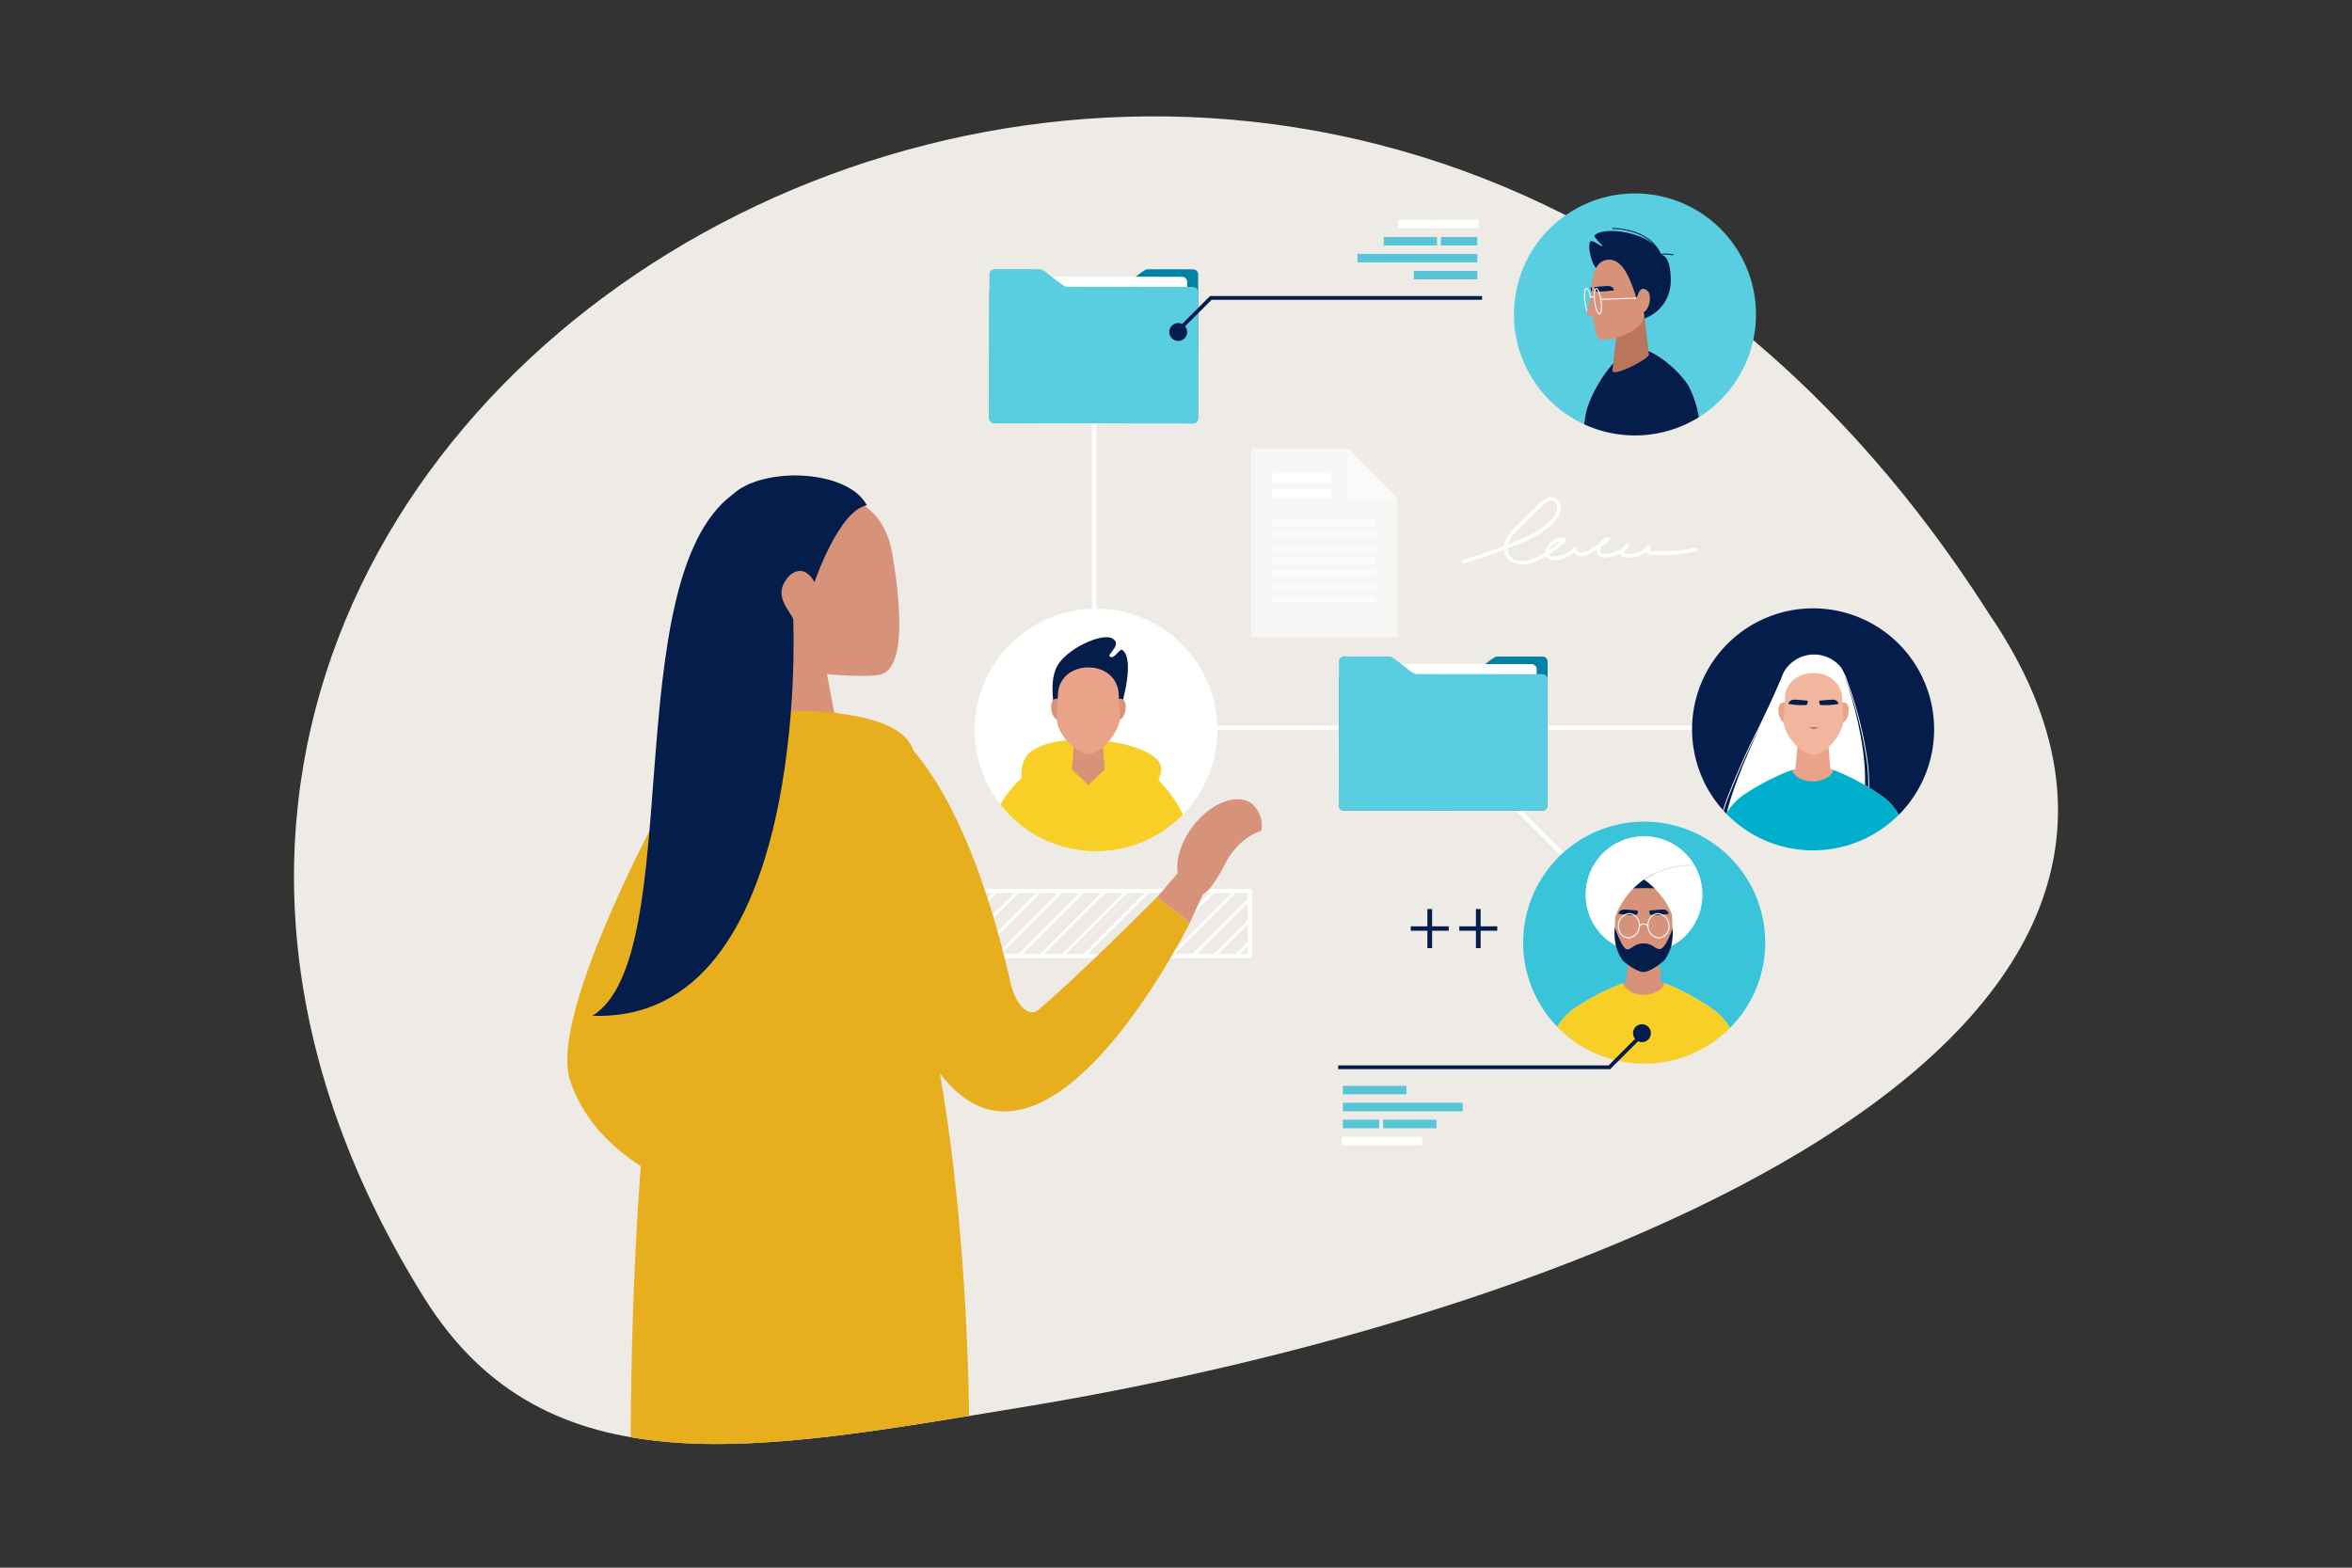 <svg xmlns="http://www.w3.org/2000/svg" xmlns:xlink="http://www.w3.org/1999/xlink" width="384" height="256" viewBox="0 0 384 256"><rect x="0" y="0" width="384" height="256" fill="#333333" stroke="none"/><defs><style>.a{fill:none;}.b{fill:#eeeae5;}.c{fill:#fff;}.d{fill:#f8cf27;}.e{fill:#041d4b;}.f{fill:#d6937a;}.g{fill:#e8a389;}.h{fill:#f2b59e;}.i{fill:#c76a69;}.j{fill:#00afcc;}.k{fill:#3ac4da;}.l{fill:#e8e2e2;}.m{fill:#5acee1;}.n{fill:#ba765c;}.o{opacity:0.578;}.p{clip-path:url(#a);}.q{opacity:0.5;}.r{clip-path:url(#b);}.s{opacity:0.6;}.t{clip-path:url(#c);}.u{fill:#0181a3;}.v{opacity:0.63;}.w{clip-path:url(#j);}.x{clip-path:url(#k);}.y{clip-path:url(#l);}.z{clip-path:url(#m);}.aa{fill:#e7af1e;}</style><clipPath id="a"><rect class="a" width="23.97" height="30.788"/></clipPath><clipPath id="b"><rect class="a" width="8.139" height="8.139"/></clipPath><clipPath id="c"><rect class="a" width="16.917" height="1.146"/></clipPath><clipPath id="j"><rect class="a" width="8.696" height="1.386"/></clipPath><clipPath id="k"><rect class="a" width="5.938" height="1.386"/></clipPath><clipPath id="l"><rect class="a" width="19.565" height="1.386"/></clipPath><clipPath id="m"><rect class="a" width="10.368" height="1.387"/></clipPath></defs><g transform="translate(-1378.203 -955.238)"><path class="b" d="M1447.451,1167.161c19.977,32.032,54.684,24.906,97.657,17.868,89.115-14.6,206.129-58.891,157.807-129.592C1592.657,882.5,1353.977,1017.294,1447.451,1167.161Z"/><rect class="a" width="260.476" height="161.888" transform="translate(1436.139 1030.35)"/><path class="c" d="M1646.159,1108.315l-33.83-33.854h-56.017v-67.32l.743-1.79v68.371h55.583l.109.109,33.937,33.96Z" transform="translate(0.18)"/><rect class="c" width="61.463" height="0.742" transform="translate(1612.756 1073.693)"/><path class="c" d="M1576.84,1074.469a19.808,19.808,0,1,1-19.808-19.808h0a19.807,19.807,0,0,1,19.807,19.808" transform="translate(0.122 -0.027)"/><path class="d" d="M1567.2,1082.66a4.28,4.28,0,0,0,.468-1.8c.123-4.9-19.737-7.11-22.312-1.557a5.108,5.108,0,0,0-.459,3.01,17.434,17.434,0,0,0-3.489,4.336,19.806,19.806,0,0,0,29.807,1.644,20.425,20.425,0,0,0-4.015-5.633" transform="translate(0.122 -0.031)"/><path class="e" d="M1550.106,1070.132s-.669-3.713.519-6.007c1.495-2.887,7.389-5.625,9.1-4.583s-1.17,2.667-.375,3,1.511-1.527,2.021-1.112c2.065,1.682-.217,9.072-.217,9.072l-7.5-3.187Z" transform="translate(0.123 -0.025)"/><path class="f" d="M1558.443,1080.914l-2.678,2.547-2.679-2.547.471-5.77h4.415Z" transform="translate(0.123 -0.029)"/><path class="f" d="M1551.045,1069.484a.824.824,0,0,0-1.124.244c-.491.654-.164,3.106,1.062,3.106s.062-3.35.062-3.35" transform="translate(0.118 -0.027)"/><path class="f" d="M1560.521,1069.484a.824.824,0,0,1,1.125.244c.49.654.165,3.106-1.062,3.106s-.062-3.35-.062-3.35" transform="translate(0.128 -0.027)"/><path class="g" d="M1560.728,1068.8c0-2.75-2.222-4.551-4.963-4.551s-4.964,1.8-4.964,4.551c0,0-.215,3.51-.215,3.68,0,2.614,3.2,5.93,5.179,5.93,2.285,0,5.179-3.95,5.179-5.93,0-.17-.216-3.68-.216-3.68" transform="translate(0.123 -0.027)"/><path class="c" d="M1582.489,1111.73h-54.956v-11.3h54.956Zm-54.286-.67h53.616V1101.1H1528.2Z" transform="translate(0.119 -0.037)"/><rect class="c" width="3.317" height="0.479" transform="translate(1527.797 1102.908) rotate(-45.011)"/><rect class="c" width="8.327" height="0.479" transform="translate(1527.797 1106.45) rotate(-45)"/><rect class="c" width="13.337" height="0.479" transform="translate(1527.798 1109.992) rotate(-45)"/><rect class="c" width="15.044" height="0.479" transform="translate(1530.137 1111.199) rotate(-45)"/><rect class="c" width="15.044" height="0.479" transform="translate(1533.683 1111.199) rotate(-45)"/><rect class="c" width="15.044" height="0.479" transform="translate(1537.228 1111.199) rotate(-45)"/><rect class="c" width="15.044" height="0.479" transform="translate(1540.775 1111.199) rotate(-45)"/><rect class="c" width="15.044" height="0.479" transform="translate(1544.32 1111.199) rotate(-45)"/><rect class="c" width="15.044" height="0.479" transform="translate(1547.867 1111.199) rotate(-45)"/><rect class="c" width="15.044" height="0.479" transform="translate(1551.412 1111.199) rotate(-45)"/><rect class="c" width="15.044" height="0.479" transform="translate(1554.959 1111.199) rotate(-45)"/><rect class="c" width="15.044" height="0.479" transform="translate(1558.504 1111.199) rotate(-45)"/><rect class="c" width="15.044" height="0.479" transform="translate(1562.051 1111.199) rotate(-45)"/><rect class="c" width="15.044" height="0.479" transform="translate(1565.596 1111.199) rotate(-45)"/><rect class="c" width="15.044" height="0.479" transform="translate(1569.143 1111.199) rotate(-45)"/><rect class="c" width="13.351" height="0.479" transform="translate(1572.688 1111.198) rotate(-45)"/><rect class="c" width="8.342" height="0.479" transform="translate(1576.232 1111.198) rotate(-45)"/><rect class="c" width="3.332" height="0.479" transform="translate(1579.776 1111.198) rotate(-45)"/><path class="e" d="M1662.327,1085.268a38.383,38.383,0,0,1,8.174-4.273c.312,1.166,1.91,1.888,3.358,1.887,1.525,0,3.1-.721,3.413-1.887a37.408,37.408,0,0,1,7.99,4.333.414.414,0,0,1,.087.05,9.868,9.868,0,0,1,2.592,2.937,19.759,19.759,0,1,0-28.168-.183,9.871,9.871,0,0,1,2.553-2.865" transform="translate(0.273 -0.027)"/><path class="c" d="M1678.025,1093.27c9.187-5.4,1.183-27.289,1.183-27.289s-9.391-2.426-10.433.046c-2.77,6.565-7.372,15.471-8.918,21.964,2.967,1.589,15.564,6.811,18.169,5.279" transform="translate(0.273 -0.029)"/><path class="c" d="M1682.646,1087.351a27.325,27.325,0,0,0-.087-8.759,63.623,63.623,0,0,0-3.146-12.035l-.027-.073a4.627,4.627,0,0,0-1.25-2.181l.089-.108a4.748,4.748,0,0,1,1.294,2.244.7.7,0,0,0,.025.069,63.846,63.846,0,0,1,3.155,12.063,27.436,27.436,0,0,1,.084,8.8c-.555,3-.685,2.936-.137-.026" transform="translate(0.273 -0.028)"/><path class="c" d="M1659.24,1087.564l.005-.017q.239-.789.549-1.661a124.189,124.189,0,0,1,5.169-11.638c1.322-2.733,2.571-5.315,3.562-7.664l.129.054c-.992,2.353-2.242,4.936-3.565,7.671a124.267,124.267,0,0,0-5.162,11.624q-.321.9-.567,1.723l-.009.03Z" transform="translate(0.273 -0.029)"/><path class="c" d="M1668.657,1070.724s-.632-3.507.489-5.675a5.678,5.678,0,0,1,7.728-2.18,5.751,5.751,0,0,1,1.151.852c2.262,2.02,1.073,7.35,1.073,7.35l-7.083-3.011Z" transform="translate(0.273 -0.026)"/><path class="g" d="M1676.793,1081.056l-2.879,2.5-2.879-2.5.507-5.657h4.745Z" transform="translate(0.273 -0.029)"/><path class="g" d="M1673.887,1083.549c2.781,0,3.668-2,3.433-2.558-1.843-.5-3.152-.926-3.152-.926s-1.514.336-3.619.926c-.522.426.634,2.558,3.338,2.558" transform="translate(0.273 -0.03)"/><path class="g" d="M1669.546,1070.109a.778.778,0,0,0-1.062.23c-.464.617-.155,2.933,1,2.933s.058-3.164.058-3.164" transform="translate(0.273 -0.027)"/><path class="g" d="M1678.5,1070.109a.779.779,0,0,1,1.062.23c.463.617.155,2.933-1,2.933s-.059-3.164-.059-3.164" transform="translate(0.273 -0.027)"/><path class="h" d="M1678.691,1069.465c0-2.6-2.1-4.3-4.687-4.3s-4.689,1.7-4.689,4.3c0,0-.2,3.315-.2,3.476,0,2.468,3.022,5.6,4.892,5.6,2.159,0,4.892-3.73,4.892-5.6,0-.161-.2-3.476-.2-3.476" transform="translate(0.273 -0.027)"/><path class="i" d="M1673.169,1074.014h1.763l-.882.339Z" transform="translate(0.273 -0.028)"/><path class="e" d="M1674.969,1069.682s1.931-.192,2.3-.156a.927.927,0,0,1,.849.681,11.827,11.827,0,0,1-2.891.19c-.371-.134-.26-.715-.26-.715" transform="translate(0.273 -0.027)"/><path class="e" d="M1673.042,1069.682s-1.93-.192-2.3-.156a.927.927,0,0,0-.849.681,11.833,11.833,0,0,0,2.892.19c.371-.134.26-.715.26-.715" transform="translate(0.273 -0.027)"/><path class="j" d="M1673.946,1094.127a19.7,19.7,0,0,0,13.994-5.811,9.866,9.866,0,0,0-2.592-2.937.419.419,0,0,0-.087-.05,37.368,37.368,0,0,0-7.99-4.333c-.312,1.166-1.889,1.888-3.413,1.887-1.448,0-3.045-.721-3.358-1.887a38.333,38.333,0,0,0-8.174,4.273,9.868,9.868,0,0,0-2.553,2.865,19.7,19.7,0,0,0,14.173,5.994" transform="translate(0.273 -0.032)"/><path class="k" d="M1634.8,1120.108a38.357,38.357,0,0,1,8.174-4.273c.313,1.166,1.909,1.888,3.358,1.887,1.525,0,3.1-.721,3.414-1.887a37.37,37.37,0,0,1,7.99,4.333.389.389,0,0,1,.086.05,9.831,9.831,0,0,1,2.593,2.937,19.759,19.759,0,1,0-28.168-.183,9.885,9.885,0,0,1,2.554-2.865" transform="translate(0.221 -0.038)"/><path class="f" d="M1649.218,1115.9l-2.879,2.5-2.88-2.5.507-5.657h4.745Z" transform="translate(0.211 -0.04)"/><path class="f" d="M1646.312,1118.394c2.781,0,3.668-2,3.433-2.558-1.843-.5-3.152-.926-3.152-.926s-1.514.336-3.619.926c-.522.426.634,2.558,3.338,2.558" transform="translate(0.211 -0.04)"/><path class="d" d="M1646.419,1128.969a19.7,19.7,0,0,0,13.995-5.811,9.844,9.844,0,0,0-2.592-2.938.384.384,0,0,0-.086-.05,37.365,37.365,0,0,0-7.99-4.333c-.313,1.166-1.889,1.888-3.414,1.887-1.449,0-3.045-.721-3.358-1.887a38.356,38.356,0,0,0-8.174,4.273,9.9,9.9,0,0,0-2.553,2.865,19.7,19.7,0,0,0,14.173,5.994" transform="translate(0.217 -0.042)"/><path class="c" d="M1655.92,1101.366a9.517,9.517,0,1,1-9.517-9.517h0a9.516,9.516,0,0,1,9.517,9.517" transform="translate(0.214 -0.036)"/><path class="f" d="M1650.958,1104.2a4.637,4.637,0,0,0-9.254-.593,4.9,4.9,0,0,0,0,.593s-.1,3.3-.1,3.459c0,2.436,2.885,5.5,4.732,5.5,2.13,0,4.749-3.706,4.749-5.552,0-.158-.123-3.4-.123-3.4" transform="translate(0.212 -0.037)"/><path class="e" d="M1641.626,1106.729s1.145,3.315,1.907,3.543,1.178-.957,2.8-.936,1.777.973,2.692.906,2.034-3.343,2.034-3.343a9.857,9.857,0,0,1-.172,2.688,6.869,6.869,0,0,1-1.2,2.54c-.7.655-2.386,1.852-3.344,1.877-.943.024-2.7-1.2-3.381-1.855a7.309,7.309,0,0,1-1.181-2.6,9.56,9.56,0,0,1-.155-2.819" transform="translate(0.212 -0.038)"/><path class="e" d="M1647.3,1103.963s1.93-.193,2.3-.156a.927.927,0,0,1,.849.681,11.832,11.832,0,0,1-2.892.19c-.371-.134-.26-.715-.26-.715" transform="translate(0.212 -0.036)"/><path class="e" d="M1645.373,1103.963s-1.93-.193-2.3-.156a.927.927,0,0,0-.849.681,11.881,11.881,0,0,0,2.891.19c.371-.134.26-.715.26-.715" transform="translate(0.208 -0.036)"/><path class="e" d="M1646.345,1097.665c-.521,0-1.029.018-1.521.051l-1.968,2.683c.492-.034,2.969-.1,3.489-.1s2.675.064,3.167.1l-1.646-2.683c-.491-.034-1-.051-1.521-.051" transform="translate(0.211 -0.035)"/><path class="c" d="M1646.4,1098.888a13.061,13.061,0,0,1,5.533,10.222,9.519,9.519,0,0,0,2.656-12.594c-.217-.011-.434-.016-.653-.016a13.015,13.015,0,0,0-7.535,2.388" transform="translate(0.216 -0.036)"/><path class="c" d="M1646.405,1091.848a9.517,9.517,0,0,0-5.533,17.26,13.073,13.073,0,0,1,13.068-12.61q.329,0,.654.016a9.511,9.511,0,0,0-8.189-4.667" transform="translate(0.213 -0.036)"/><path class="l" d="M1646.549,1098.99l-.144-.1a13.073,13.073,0,0,1,7.583-2.4c.2,0,.4,0,.6.013.027.04.1.173.1.173h-.047c-.217-.011-.435-.016-.65-.016a12.729,12.729,0,0,0-7.438,2.34" transform="translate(0.215 -0.035)"/><path class="c" d="M1643.86,1108.51a1.6,1.6,0,0,1-.218-.016,1.664,1.664,0,0,1-1.17-.78,2.233,2.233,0,0,1-.311-1.513,1.986,1.986,0,0,1,1.838-1.811,1.589,1.589,0,0,1,.219.015,1.66,1.66,0,0,1,1.17.78,2.217,2.217,0,0,1,.311,1.514,1.985,1.985,0,0,1-1.839,1.811m.14-3.953a1.818,1.818,0,0,0-1.672,1.667,2.055,2.055,0,0,0,.286,1.4,1.5,1.5,0,0,0,1.052.7,1.474,1.474,0,0,0,.2.014,1.819,1.819,0,0,0,1.673-1.667,2.055,2.055,0,0,0-.286-1.4,1.5,1.5,0,0,0-1.052-.7,1.472,1.472,0,0,0-.2-.014" transform="translate(0.208 -0.037)"/><path class="c" d="M1648.826,1108.51h0a1.985,1.985,0,0,1-1.838-1.811,2.217,2.217,0,0,1,.311-1.514,1.66,1.66,0,0,1,1.17-.78,1.585,1.585,0,0,1,.218-.015,1.986,1.986,0,0,1,1.838,1.811,1.943,1.943,0,0,1-1.48,2.294,1.612,1.612,0,0,1-.219.016m-.14-3.953a1.4,1.4,0,0,0-.2.014,1.5,1.5,0,0,0-1.052.7,2.054,2.054,0,0,0-.286,1.4,1.819,1.819,0,0,0,1.673,1.667,1.489,1.489,0,0,0,.2-.014,1.777,1.777,0,0,0,1.338-2.1,1.82,1.82,0,0,0-1.673-1.667" transform="translate(0.212 -0.037)"/><path class="c" d="M1645.685,1106.6l-.13-.106a.932.932,0,0,1,1.292-.264.918.918,0,0,1,.263.264l-.129.106a.768.768,0,0,0-1.3,0" transform="translate(0.21 -0.037)"/><g transform="translate(1625.379 986.827)"><path class="m" d="M1625.16,1006.585a19.758,19.758,0,1,1,30.189,16.78,16.687,16.687,0,0,0-1.77-5.282c-2.563-3.689-6.505-5.9-7.433-5.73a3.88,3.88,0,0,0-2.837.578c-2.869,1.651-6.014,7.3-6.458,10.015-.03.185-.117.778-.234,1.576a19.758,19.758,0,0,1-11.457-17.937" transform="translate(-1625.16 -986.827)"/><path class="e" d="M1643.312,1012.931a3.873,3.873,0,0,1,2.836-.578c.928-.173,4.872,2.041,7.434,5.73a16.69,16.69,0,0,1,1.77,5.282,19.779,19.779,0,0,1-18.732,1.156c.117-.8.2-1.391.234-1.576.444-2.716,3.588-8.363,6.458-10.014" transform="translate(-1625.16 -986.827)"/><path class="e" d="M1638.859,999.263c-1.044-.565-1.725-3.867-1.246-4.567.295-.43,1.655.8,2.02.768-.035-.2-1.2-1.254-1.356-1.706,1.308-1.763,9.6-.6,10.916,3.081.537,1.51-8,3.687-10.334,2.424" transform="translate(-1625.16 -986.827)"/><path class="e" d="M1650.761,1001.047a6.5,6.5,0,0,1-6.194,6.582,6.565,6.565,0,0,1-6.278-6.582,6.249,6.249,0,0,1,6.276-6.225h0a6.1,6.1,0,0,1,4.543,2.018c1.408.1,1.651,2.585,1.651,4.207" transform="translate(-1625.16 -986.827)"/><path class="n" d="M1647.188,1013.179c0,.649-6.08,3.858-5.953,2.512l.891-7.738,4.175-2.285s.722,5.721.886,7.512" transform="translate(-1625.16 -986.827)"/><path class="c" d="M1637.544,1006.581c.185-.024.3-.27.353-.73a6.491,6.491,0,0,0-.046-1.507c-.138-1.034-.476-2.08-.854-2.08h-.028c-.391.052-.45,1.165-.307,2.237.138,1.034.476,2.08.854,2.08h.028m.141-2.215a6.376,6.376,0,0,1,.046,1.467c-.049.444-.154.575-.209.582h-.006c-.179,0-.528-.736-.689-1.935a6.482,6.482,0,0,1-.046-1.467c.049-.444.155-.575.209-.582H1637c.18,0,.528.736.688,1.935" transform="translate(-1625.16 -986.827)"/><path class="e" d="M1637.7,1002.151s1.931-.192,2.3-.156a.927.927,0,0,1,.849.681,11.838,11.838,0,0,1-2.892.191c-.371-.134-.261-.715-.261-.715" transform="translate(-1625.16 -986.827)"/><path class="f" d="M1645.083,1003.7c-.989-3.112-2.183-6.056-4.383-6.056-2.59,0-3.015,3.7-2.778,5.163,0,0,.063,2.549.063,2.71,0,.438.017.961.065,1.51,0,0,.418,3.678,1.309,3.741a10.581,10.581,0,0,0,5.63-1.8,2.853,2.853,0,0,0,1.377-2.462,16.268,16.268,0,0,1-.971-1.867c-.114-.329-.225-.655-.313-.935" transform="translate(-1625.16 -986.827)"/><path class="e" d="M1638.345,1002.1s1.931-.192,2.3-.156a.927.927,0,0,1,.849.681,11.828,11.828,0,0,1-2.891.191c-.371-.134-.261-.715-.261-.715" transform="translate(-1625.16 -986.827)"/><path class="f" d="M1637.92,1002.8l-.912,3.762,1.35.594Z" transform="translate(-1625.16 -986.827)"/><path class="c" d="M1639.146,1006.593c.185-.024.3-.27.353-.73a6.5,6.5,0,0,0-.046-1.507c-.138-1.034-.476-2.08-.854-2.08h-.028c-.391.052-.45,1.165-.307,2.237.138,1.034.476,2.08.854,2.08h.028m.141-2.215a6.37,6.37,0,0,1,.046,1.467c-.048.444-.154.575-.209.582h-.006c-.179,0-.528-.736-.688-1.935a6.427,6.427,0,0,1-.046-1.467c.049-.444.154-.575.209-.582h.006c.18,0,.528.736.688,1.935" transform="translate(-1625.16 -986.827)"/><path class="c" d="M1638.221,1003.982a.4.4,0,0,0-.339-.2.373.373,0,0,0-.221.073l-.1-.136a.543.543,0,0,1,.318-.1.572.572,0,0,1,.48.278Z" transform="translate(-1625.16 -986.827)"/><rect class="c" width="6.023" height="0.167" transform="translate(14.172 17.212) rotate(-1.906)"/><path class="f" d="M1645.779,1002.627c.216-.26.748-.451,1.326.269s.193,3.425-1.252,3.425-.663-2.982-.074-3.693" transform="translate(-1625.16 -986.827)"/><path class="e" d="M1649.138,997.156a5.731,5.731,0,0,0-1.907-2.651,8.182,8.182,0,0,0-2.637-1.342,12,12,0,0,0-3.354-.533v-.167a12.171,12.171,0,0,1,3.4.539,8.356,8.356,0,0,1,2.693,1.37,5.9,5.9,0,0,1,1.962,2.727Z" transform="translate(-1625.16 -986.827)"/><path class="e" d="M1651.173,996.951a5.737,5.737,0,0,0-3.257.227c-.862.314-.942.166-.06-.156a5.9,5.9,0,0,1,3.354-.234Z" transform="translate(-1625.16 -986.827)"/></g><path class="e" d="M1611.837,1103.72v2.822h2.714v.721h-2.714v2.846h-.769v-2.846h-2.714v-.721h2.714v-2.822Z" transform="translate(0.177 -0.037)"/><path class="e" d="M1619.754,1103.72v2.822h2.714v.721h-2.714v2.846h-.768v-2.846h-2.714v-.721h2.714v-2.822Z" transform="translate(0.185 -0.037)"/><g transform="translate(1582.436 1028.461)"><g class="o"><g class="p"><g transform="translate(0 0)"><path class="c" d="M1582.275,1059.267h23.969v-22.649l-8.137-8.139h-15.832Z" transform="translate(-1582.275 -1028.479)"/></g></g></g><g class="q" transform="translate(15.831)"><g class="r"><g transform="translate(-0.005 -0.005)"><path class="c" d="M1598.1,1036.613h8.138l-8.138-8.139Z" transform="translate(-1598.101 -1028.474)"/></g></g></g><rect class="c" width="9.667" height="1.549" transform="translate(3.495 4.069)"/><rect class="c" width="9.667" height="1.549" transform="translate(3.495 6.59)"/><g class="s" transform="translate(3.495 11.557)"><g class="t"><rect class="c" width="16.917" height="1.146"/></g></g><g class="s" transform="translate(3.495 13.642)"><g class="t"><rect class="c" width="16.917" height="1.146"/></g></g><g class="s" transform="translate(3.495 15.726)"><g class="t"><rect class="c" width="16.917" height="1.146"/></g></g><g class="s" transform="translate(3.495 17.811)"><g class="t"><rect class="c" width="16.917" height="1.146"/></g></g><g class="s" transform="translate(3.495 19.896)"><g class="t"><rect class="c" width="16.917" height="1.146"/></g></g><g class="s" transform="translate(3.495 21.981)"><g class="t"><rect class="c" width="16.917" height="1.146"/></g></g><g class="s" transform="translate(3.495 24.065)"><g class="t"><rect class="c" width="16.917" height="1.146"/></g></g></g><g transform="translate(1539.717 999.184)"><path class="u" d="M1573.674,1023.531a.845.845,0,0,1-.845.843l-32.39-.033a.844.844,0,0,1-.843-.845l.021-20.6a.843.843,0,0,1,.845-.843s15.9.017,20.642.02c.649,0,3.639-2.864,4.287-2.864l7.464.007a.845.845,0,0,1,.844.845Z" transform="translate(-1539.595 -999.184)"/><path class="c" d="M1547.07,1013.525a.844.844,0,0,0,.841.845h0l23.141.023a.844.844,0,0,0,.843-.844l.013-12.268a.844.844,0,0,0-.844-.845l-23.14-.023a.846.846,0,0,0-.845.844Z" transform="translate(-1539.595 -999.184)"/><path class="m" d="M1539.595,1023.5a.843.843,0,0,0,.842.845l32.391.033a.845.845,0,0,0,.845-.843l.021-20.6a.844.844,0,0,0-.842-.846h0l-20.641-.021c-.65,0-3.632-2.872-4.282-2.873l-7.464-.008a.843.843,0,0,0-.844.844Z" transform="translate(-1539.595 -999.184)"/></g><g transform="translate(1596.773 1062.429)"><path class="u" d="M1630.668,1086.8a.845.845,0,0,1-.845.843l-32.39-.033a.844.844,0,0,1-.843-.845l.021-20.6a.843.843,0,0,1,.845-.843s15.9.017,20.642.02c.649,0,3.639-2.864,4.287-2.864l7.464.007a.845.845,0,0,1,.844.845Z" transform="translate(-1596.589 -1062.457)"/><path class="c" d="M1604.064,1076.8a.844.844,0,0,0,.841.845h0l23.141.023a.844.844,0,0,0,.843-.844l.013-12.268a.844.844,0,0,0-.844-.845l-23.14-.023a.846.846,0,0,0-.845.844Z" transform="translate(-1596.589 -1062.457)"/><path class="m" d="M1596.589,1086.77a.843.843,0,0,0,.842.845l32.391.033a.845.845,0,0,0,.845-.843l.02-20.6a.843.843,0,0,0-.841-.846h0l-20.641-.021c-.65,0-3.632-2.872-4.282-2.873l-7.464-.008a.843.843,0,0,0-.844.844Z" transform="translate(-1596.589 -1062.457)"/></g><g transform="translate(1569.112 991.165)"><g transform="translate(0.992)"><path class="c" d="M1619.423,991.165H1606.29v1.386h13.133Z" transform="translate(-1569.939 -991.165)"/><g class="v" transform="translate(34.015 2.768)"><g class="w"><rect class="j" width="8.696" height="1.386"/></g></g><g class="v" transform="translate(43.354 2.768)"><g class="x"><rect class="j" width="5.938" height="1.386"/></g></g><g class="v" transform="translate(29.728 5.535)"><g class="y"><rect class="j" width="19.565" height="1.386"/></g></g><g class="v" transform="translate(38.924 8.303)"><g class="z"><rect class="j" width="10.368" height="1.387"/></g></g><path class="e" d="M1570.376,1009.671l5.476-5.476h44.156v-.618H1575.6l-5.657,5.66Z" transform="translate(-1569.939 -991.165)"/></g><path class="e" d="M1568.947,1009.453a1.458,1.458,0,1,0,1.459-1.459,1.458,1.458,0,0,0-1.459,1.459h0" transform="translate(-1568.947 -991.165)"/></g><g transform="translate(1596.675 1122.497)"><g transform="translate(0 1.239)"><path class="c" d="M1597.063,1142.287H1610.2V1140.9h-13.133Z" transform="translate(-1596.478 -1123.782)"/><g class="v" transform="translate(7.357 14.352)"><g class="w"><rect class="j" width="8.696" height="1.386"/></g></g><g class="v" transform="translate(0.776 14.352)"><g class="x"><rect class="j" width="5.938" height="1.386"/></g></g><g class="v" transform="translate(0.776 11.584)"><g class="y"><rect class="j" width="19.565" height="1.386"/></g></g><g class="v" transform="translate(0.776 8.816)"><g class="z"><rect class="j" width="10.368" height="1.387"/></g></g><path class="e" d="M1646.11,1123.782l-5.476,5.476h-44.156v.618h44.412l5.657-5.657Z" transform="translate(-1596.478 -1123.782)"/></g><path class="e" d="M1647.54,1124a1.458,1.458,0,1,0-1.458,1.459,1.458,1.458,0,0,0,1.458-1.459h0" transform="translate(-1596.478 -1122.543)"/></g><path class="f" d="M1508.735,1036.527c5.654-1.428,13.464-.288,15.076,9.19,1.129,6.641,2.482,18.159-1.709,19.629-1.854.649-8.96,0-8.96,0l2.013,10.672-13.535-2.779,2.133-11.308S1490.1,1041.235,1508.735,1036.527Z" transform="translate(0.076 -0.021)"/><path class="aa" d="M1488.558,1082.711s-21.18,37.657-17.309,49.087c5,14.748,22.795,18.852,22.795,18.852Z" transform="translate(0.046 -0.044)"/><g transform="translate(1521.963 1074.787)"><path class="f" d="M1572.345,1105.97l3.028-6.626-4.1-2.536-4.287,4.976Z" transform="translate(-1521.847 -1074.826)"/><path class="aa" d="M1524.022,1074.826s11.33,6.926,19.057,40.961c.868,3.821,3.1,5.612,4.469,4.464,6.635-5.579,19.435-18.467,19.435-18.467l5.361,4.186s-32.976,66.74-49.706,3.731C1520.253,1100.715,1524.022,1074.826,1524.022,1074.826Z" transform="translate(-1521.847 -1074.826)"/><path class="f" d="M1572.813,1090.251c-2.938,3.879-3.366,8.5-.955,10.329a3.875,3.875,0,0,0,2.512.737c.947-.03,2.951-3.381,3.688-4.887a11.619,11.619,0,0,1,1.537-2.343,9.626,9.626,0,0,1,4.429-3.145,4.75,4.75,0,0,0-1.528-4.406C1580.086,1084.709,1575.749,1086.373,1572.813,1090.251Z" transform="translate(-1521.847 -1074.826)"/></g><path class="aa" d="M1481.119,1189.994c.03-11.595.455-39.032,3.516-63.311,4.975-22.618,3.059-42.087,4.251-49,1.777-5.072,8.15-5.92,13.93-6.221a100.389,100.389,0,0,1,11.532.2c3.731.6,11.168,1.472,12.848,6.01,3.562,9.621.383,30.663,4.224,51.991,3.848,21.4,4.756,44.342,4.943,56.849-14.951,2.459-28.786,4.588-41.214,4.588A82.008,82.008,0,0,1,1481.119,1189.994Z" transform="translate(0.065 -0.061)"/><path class="e" d="M1497.752,1036.019h0c-18.945,14.127-7.387,75.6-22.878,85.121,35.655,1.27,32.789-64.406,32.789-64.406.316-.952-3.028-3.365-1.547-6.19,1.2-2.3,3.494-3.045,5.01-.207,0,0,3.951-11.7,8.549-12.561C1516.584,1031.888,1502.7,1031.388,1497.752,1036.019Z" transform="translate(0.055 -0.028)"/><path class="c" d="M1617.016,1047.228a80.759,80.759,0,0,0,9.394-3.337,18.948,18.948,0,0,0,3.725-1.992,9.573,9.573,0,0,0,1.574-1.408,4.08,4.08,0,0,0,1.068-1.9,1.968,1.968,0,0,0-.509-1.756,1.561,1.561,0,0,0-1.849-.195,7.823,7.823,0,0,0-1.733,1.478l-1.859,1.8c-.577.56-1.169,1.108-1.723,1.69a6.1,6.1,0,0,0-1.275,1.822,3.314,3.314,0,0,0-.2,2.056,2.5,2.5,0,0,0,1.163,1.525,4.609,4.609,0,0,0,4.254-.215,15.516,15.516,0,0,0,3.751-2.4q.419-.361.81-.752a.293.293,0,0,0-.006-.416.288.288,0,0,0-.122-.071,2.744,2.744,0,0,0-3.1,1.828,1.7,1.7,0,0,0-.041,1,.983.983,0,0,0,.83.654,4.515,4.515,0,0,0,2.178-.205,4.7,4.7,0,0,0,2.026-1.361l-.487-.284a1.149,1.149,0,0,0,.835,1.256,2.5,2.5,0,0,0,1.852-.4,15.536,15.536,0,0,0,3.2-2.2c.23-.2-.017-.547-.283-.487a2.39,2.39,0,0,0-1.407.962,1.937,1.937,0,0,0-.331,1.735,1.384,1.384,0,0,0,1.508.635,5.977,5.977,0,0,0,3.7-1.691.293.293,0,0,0-.353-.457,1.869,1.869,0,0,0-1.009,1.694.3.3,0,0,0,.214.281,4.3,4.3,0,0,0,4.606-1.362l-.487-.283a1.586,1.586,0,0,0-.015,1.095.307.307,0,0,0,.281.214,24.08,24.08,0,0,0,7.641-.494c.365-.083.211-.645-.155-.562a23.573,23.573,0,0,1-7.486.473l.281.214a1.085,1.085,0,0,1,.015-.785c.1-.265-.308-.508-.487-.283a3.734,3.734,0,0,1-4.04,1.212l.214.281a1.289,1.289,0,0,1,.72-1.191l-.353-.457a5.426,5.426,0,0,1-2.739,1.443,2.064,2.064,0,0,1-1.368-.023c-.381-.24-.148-.9.026-1.207a1.809,1.809,0,0,1,1.177-.88l-.283-.487a14.96,14.96,0,0,1-2.6,1.846,4.527,4.527,0,0,1-1.436.628c-.325.049-.951-.115-.879-.567.041-.256-.276-.528-.487-.283a4.175,4.175,0,0,1-3.122,1.448,1.527,1.527,0,0,1-.829-.13c-.194-.142-.16-.457-.115-.663a2.047,2.047,0,0,1,.833-1.225,2.07,2.07,0,0,1,1.6-.371l-.128-.487a15.154,15.154,0,0,1-3.273,2.474,11.777,11.777,0,0,1-1.933.9,4.049,4.049,0,0,1-2,.237,2.381,2.381,0,0,1-1.472-.82,2.173,2.173,0,0,1-.34-1.742c.27-1.373,1.412-2.342,2.368-3.27,1.126-1.093,2.235-2.209,3.382-3.28.411-.384,1.013-.9,1.621-.677a1.225,1.225,0,0,1,.681,1.238,3.092,3.092,0,0,1-.871,1.72,8.818,8.818,0,0,1-1.417,1.314,17.424,17.424,0,0,1-3.418,1.89,76.07,76.07,0,0,1-8.584,3.137q-.539.162-1.08.318a.292.292,0,0,0,.155.562" transform="translate(0.209 -0.018)"/></g><rect class="a" width="384" height="256"/></svg>